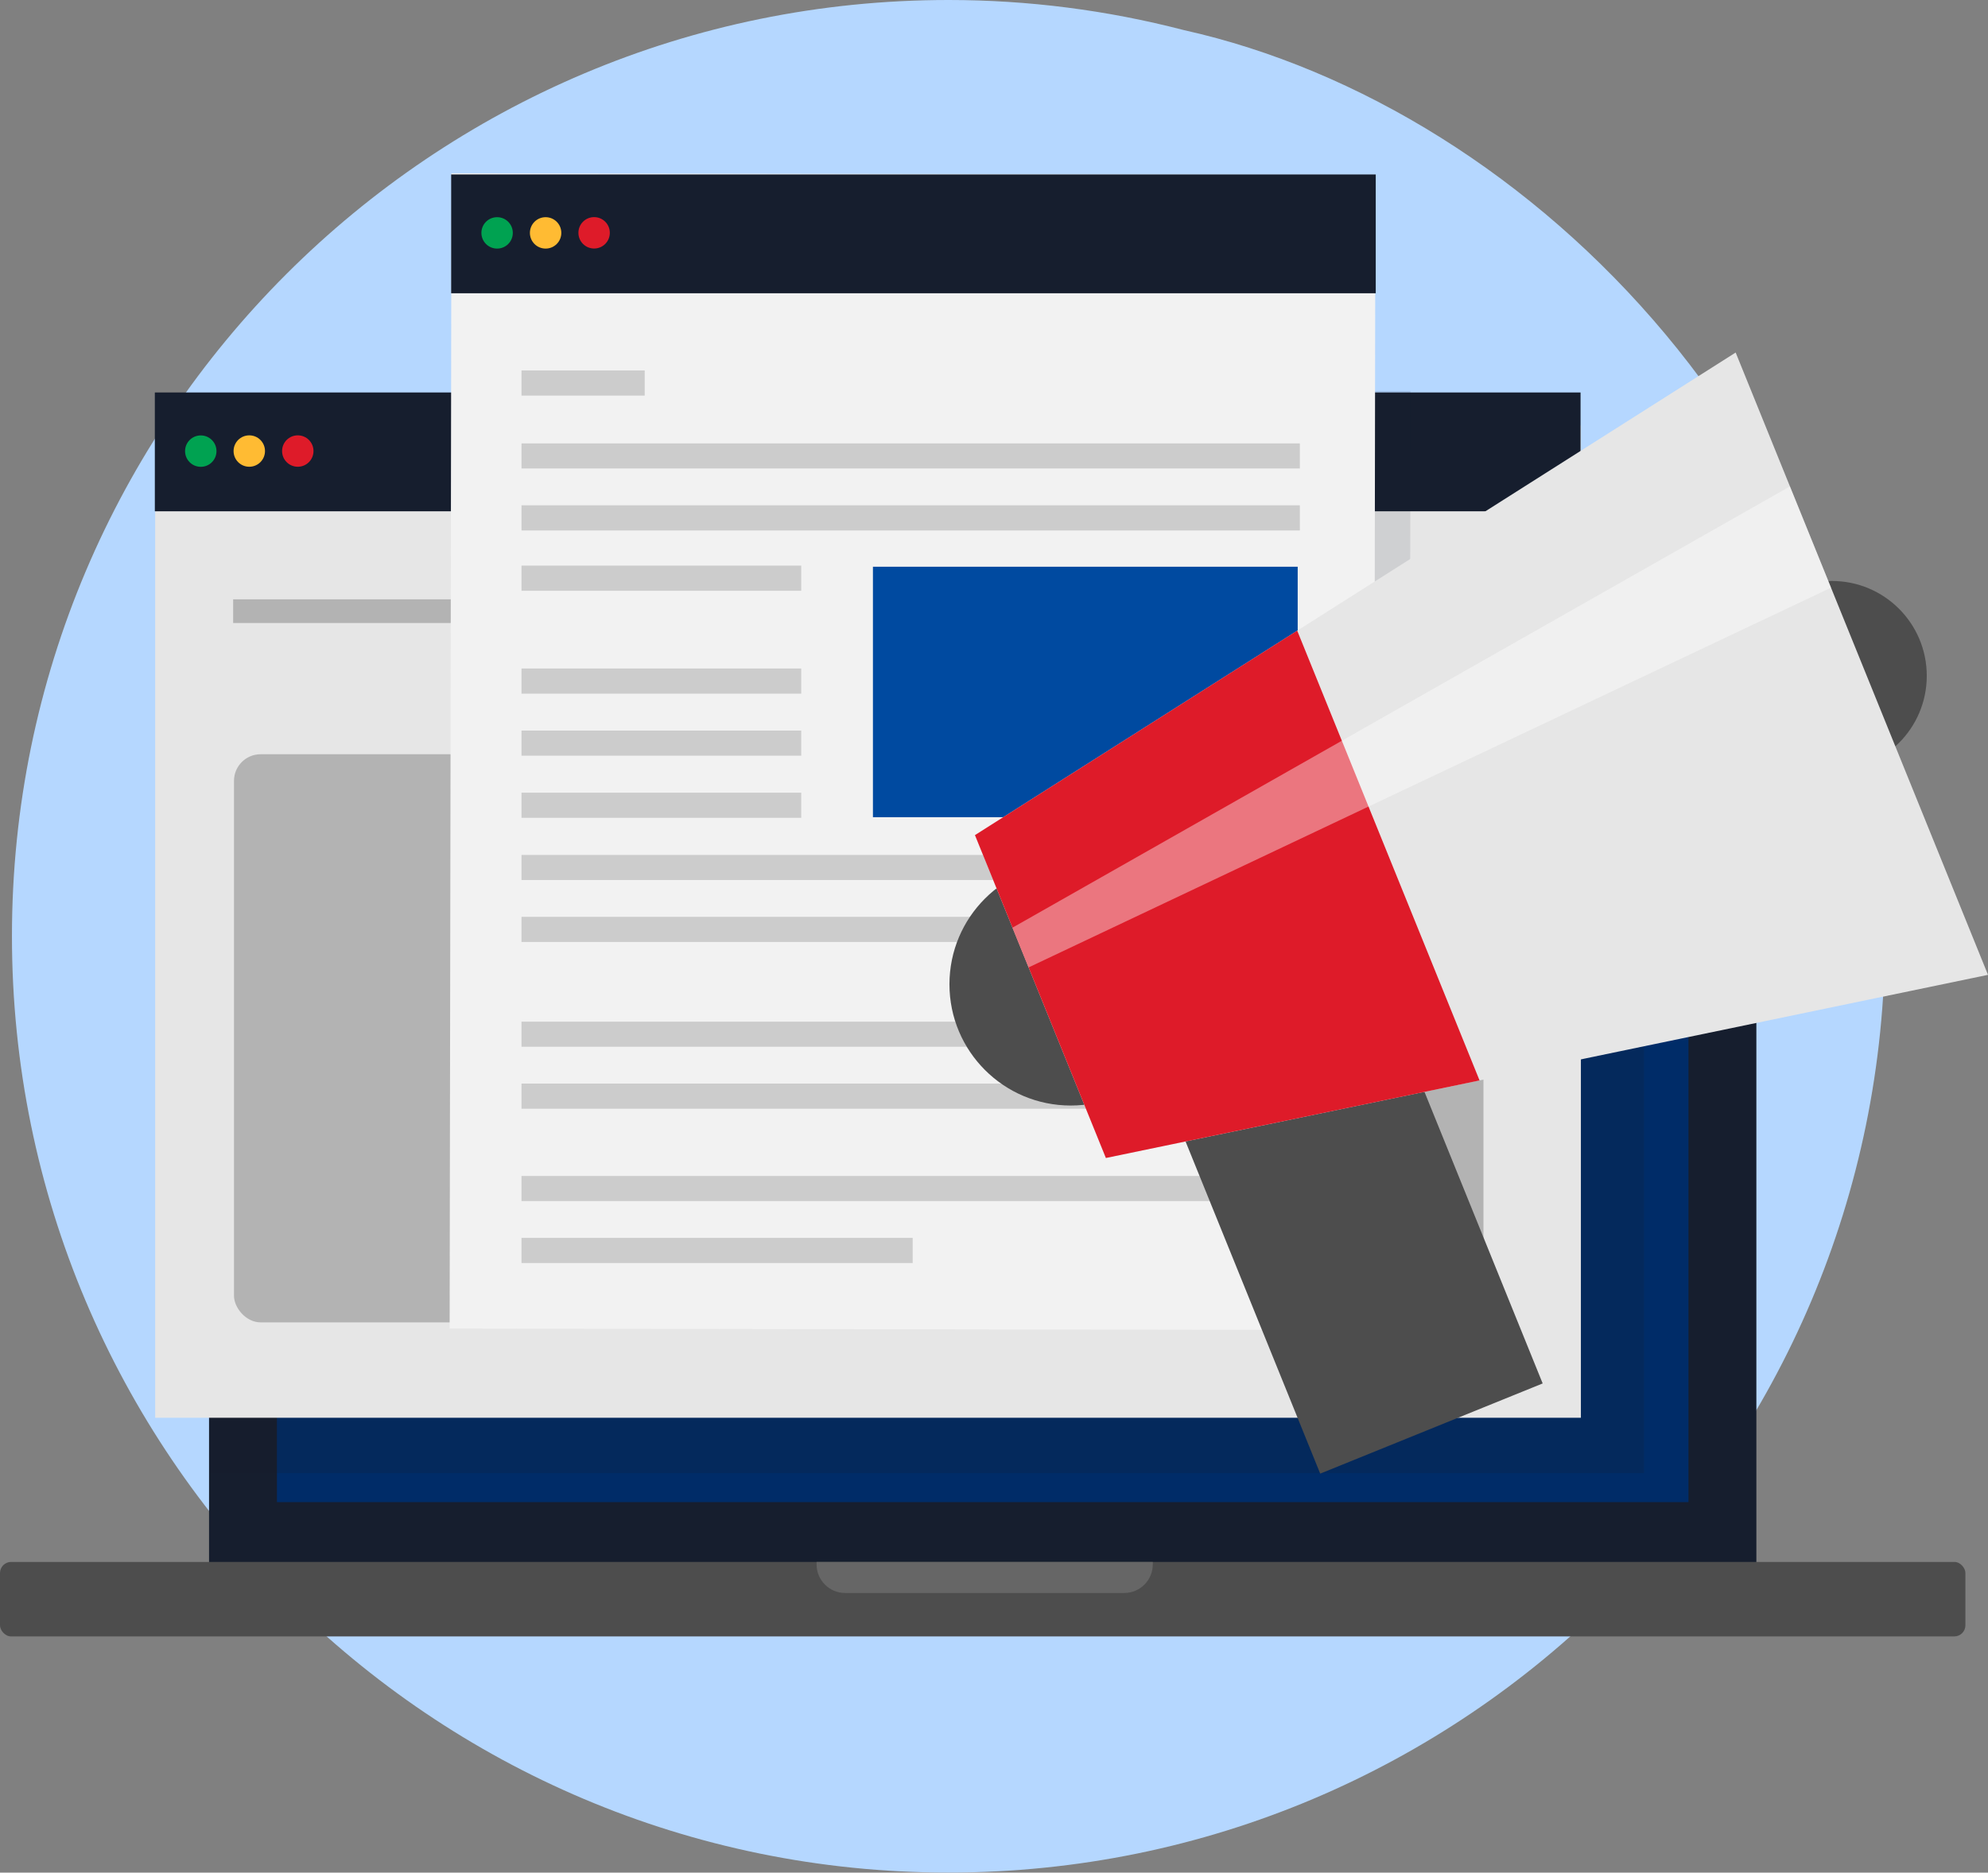 <?xml version="1.0" encoding="UTF-8"?><svg id="Layer_1" xmlns="http://www.w3.org/2000/svg" viewBox="0 0 286.06 269.53"><rect x="0" y="0" width="286.06" height="269.53" fill="#808080" stroke="none"/><defs><style>.cls-1{opacity:.11;}.cls-1,.cls-2{mix-blend-mode:multiply;}.cls-1,.cls-2,.cls-3,.cls-4,.cls-5{isolation:isolate;}.cls-1,.cls-2,.cls-6{fill:#161e2e;}.cls-2{opacity:.19;}.cls-7{fill:#e6e6e6;}.cls-8{fill:#4d4d4d;}.cls-3{fill:none;opacity:.33;stroke:#fff;stroke-linecap:square;stroke-miterlimit:10;stroke-width:2.23px;}.cls-9{fill:#ccc;}.cls-10{fill:#004aa0;}.cls-11{fill:#002c68;}.cls-12{fill:#00a251;}.cls-13{fill:#fb3;}.cls-14{fill:#666;}.cls-15{fill:#f2f2f2;}.cls-16{fill:#6b6b6b;}.cls-17{fill:#b3b3b3;}.cls-18{fill:#b5d7ff;}.cls-19{fill:#de1b29;}.cls-5{fill:#fff;opacity:.4;}</style></defs><g class="cls-4"><g id="Layer_2"><g id="Layer_1-2"><path id="Path_756" class="cls-18" d="M271.24,134.8c-.02,74.43-60.38,134.74-134.8,134.72-74.43-.02-134.74-60.38-134.72-134.8C1.73,60.29,62.09-.02,136.51,0c11.41,0,22.78,1.46,33.83,4.33h0c50.26,11.18,100.89,62.03,100.89,130.48l.01-.01Z"/><rect class="cls-6" x="30.08" y="78.59" width="222.65" height="155.82" rx="8.63" ry="8.63"/><rect class="cls-11" x="39.85" y="88.27" width="203.11" height="127.93"/><rect class="cls-8" y="224.81" width="282.81" height="10.72" rx="1.6" ry="1.6"/><path class="cls-14" d="M117.5,224.81h48.38v.36c0,2.27-1.84,4.11-4.11,4.11h-40.16c-2.27,0-4.11-1.84-4.11-4.11v-.36h0Z"/><rect class="cls-2" x="30.31" y="78.96" width="206.25" height="133.08"/><path class="cls-16" d="M143.46,83.57c0,1.13-.92,2.05-2.05,2.05s-2.05-.92-2.05-2.05.92-2.05,2.05-2.05,2.05.92,2.05,2.05Z"/><rect class="cls-7" x="22.33" y="61.24" width="205.15" height="142.82"/><rect class="cls-6" x="22.28" y="56.49" width="205.15" height="17.1"/><path class="cls-12" d="M31.15,64.93c0,1.25-1.01,2.26-2.26,2.26s-2.26-1.01-2.26-2.26,1.01-2.26,2.26-2.26,2.26,1.01,2.26,2.26Z"/><path class="cls-13" d="M38.13,64.92c0,1.25-1.01,2.26-2.26,2.26s-2.26-1.01-2.26-2.26,1.01-2.26,2.26-2.26,2.26,1.01,2.26,2.26Z"/><path class="cls-19" d="M45.11,64.92c0,1.25-1.01,2.26-2.26,2.26s-2.26-1.01-2.26-2.26,1.01-2.26,2.26-2.26,2.26,1.01,2.26,2.26Z"/><line class="cls-3" x1="90.45" y1="64.65" x2="163.08" y2="64.6"/><rect class="cls-17" x="144.11" y="86.16" width="69.68" height="3.41"/><rect class="cls-17" x="179.02" y="94.44" width="34.77" height="3.41"/><rect class="cls-17" x="33.55" y="86.26" width="31.54" height="3.41"/><rect class="cls-17" x="33.67" y="108.56" width="53.04" height="81.77" rx="3.83" ry="3.83"/><rect class="cls-17" x="97.05" y="108.51" width="53.04" height="81.77" rx="3.83" ry="3.83"/><rect class="cls-17" x="160.42" y="108.46" width="53.04" height="81.77" rx="3.83" ry="3.83"/><polygon class="cls-1" points="202.77 168.47 70.86 168.43 71.04 56.34 202.96 56.28 202.77 168.47"/><rect class="cls-15" x="48.165" y="41.711" width="166.28" height="132.95" transform="translate(22.913 239.321) rotate(-89.91)"/><rect class="cls-9" x="75.04" y="63.82" width="112" height="3.61"/><rect class="cls-9" x="75.04" y="72.73" width="112" height="3.62"/><rect class="cls-9" x="75.04" y="123.05" width="112" height="3.61"/><rect class="cls-9" x="75.04" y="131.96" width="112" height="3.62"/><rect class="cls-9" x="75.04" y="147.05" width="112" height="3.61"/><rect class="cls-9" x="75.04" y="155.96" width="112" height="3.62"/><rect class="cls-9" x="75.04" y="169.26" width="112" height="3.61"/><rect class="cls-9" x="75.04" y="178.17" width="56.29" height="3.62"/><rect class="cls-9" x="75.04" y="81.41" width="40.25" height="3.62"/><rect class="cls-9" x="75.04" y="96.22" width="40.25" height="3.62"/><rect class="cls-9" x="75.04" y="105.15" width="40.25" height="3.62"/><rect class="cls-9" x="75.04" y="114.09" width="40.25" height="3.62"/><rect class="cls-9" x="75.04" y="53.32" width="17.73" height="3.62"/><rect class="cls-10" x="125.61" y="81.57" width="61.12" height="36.05"/><rect class="cls-6" x="64.92" y="25.11" width="133.04" height="17.1"/><path class="cls-12" d="M73.79,33.52c0,1.25-1.01,2.26-2.26,2.26s-2.26-1.01-2.26-2.26,1.01-2.26,2.26-2.26,2.26,1.01,2.26,2.26Z"/><path class="cls-13" d="M80.77,33.52c0,1.25-1.01,2.26-2.26,2.26s-2.26-1.01-2.26-2.26,1.01-2.26,2.26-2.26,2.26,1.01,2.26,2.26Z"/><path class="cls-19" d="M87.75,33.51c0,1.25-1.01,2.26-2.26,2.26s-2.26-1.01-2.26-2.26,1.01-2.26,2.26-2.26,2.26,1.01,2.26,2.26Z"/><polygon class="cls-8" points="204.94 157.07 170.56 164.21 189.97 212.1 221.98 199.12 204.94 157.07"/><circle class="cls-8" cx="263.6" cy="97.27" r="13.65"/><circle class="cls-8" cx="154.07" cy="141.67" r="17.45"/><polygon class="cls-7" points="286.06 140.31 159.13 166.67 140.29 120.2 249.75 50.74 286.06 140.31"/><polygon class="cls-19" points="186.66 90.77 140.29 120.2 159.13 166.67 212.9 155.51 186.66 90.77"/><polygon class="cls-5" points="257.56 70.01 145.69 133.52 148.01 139.24 263.47 84.59 257.56 70.01"/></g></g></g></svg>